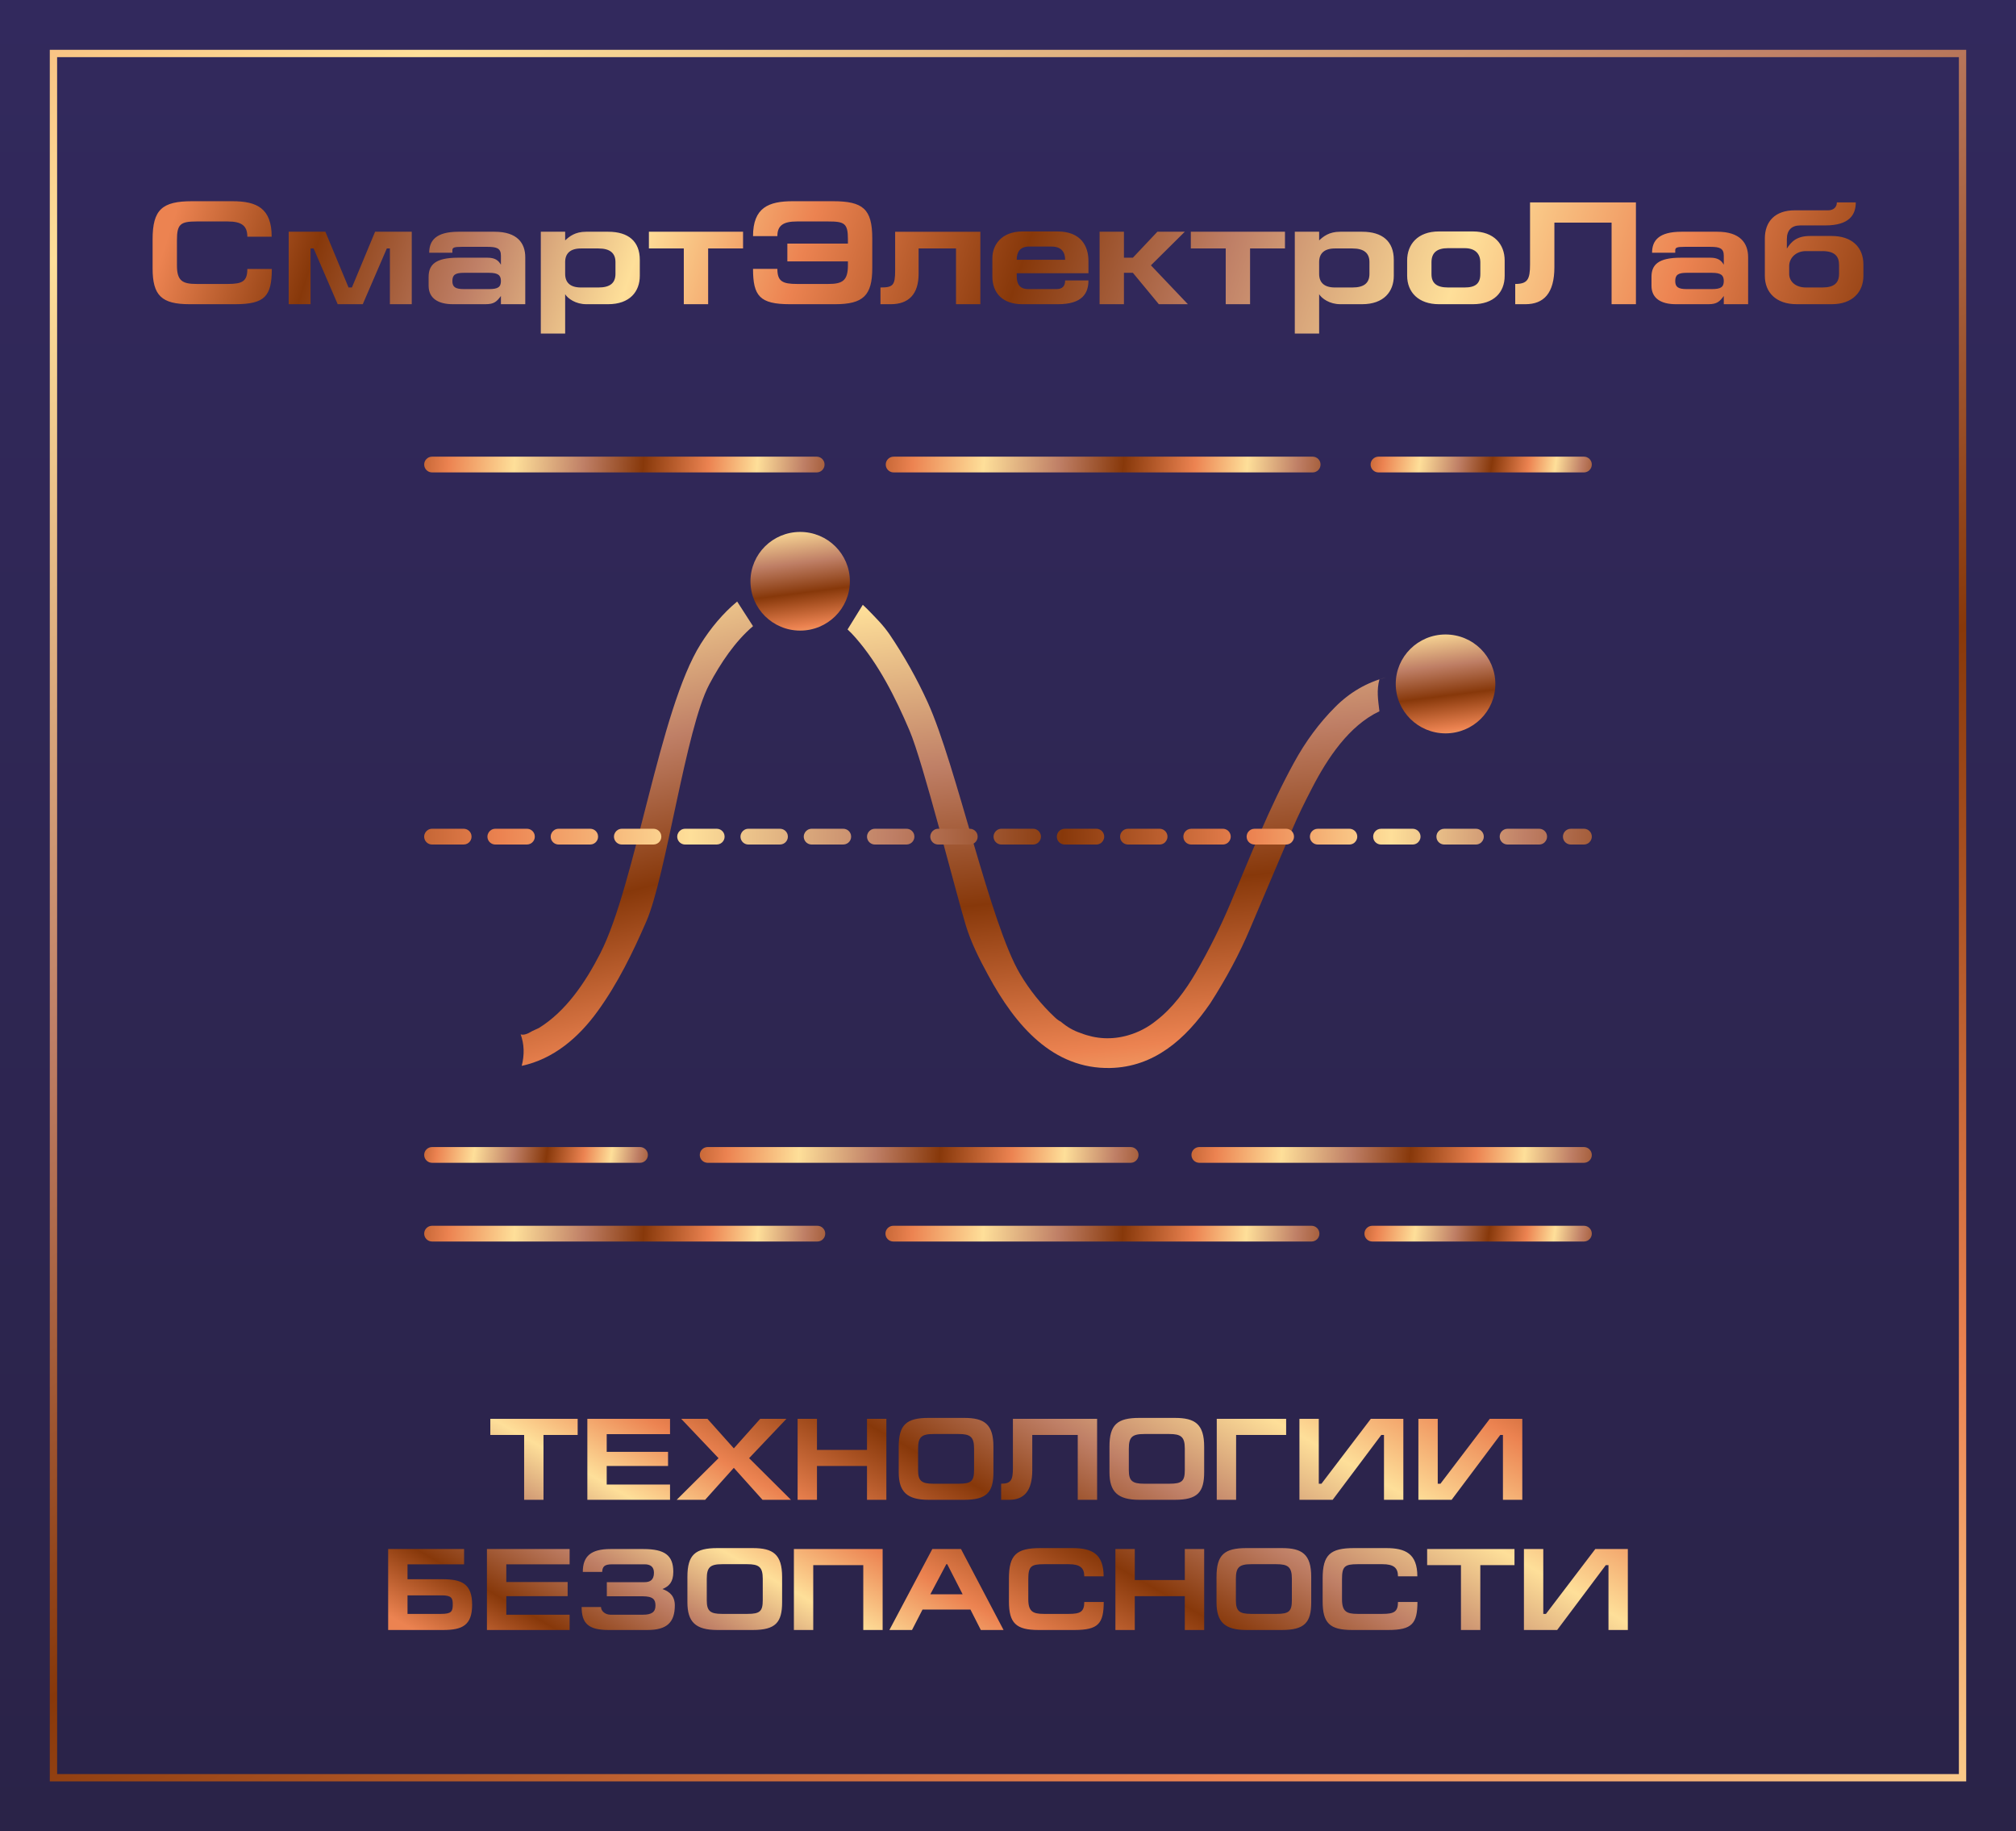 <?xml version="1.0" encoding="UTF-8"?> <svg xmlns="http://www.w3.org/2000/svg" xmlns:xlink="http://www.w3.org/1999/xlink" xmlns:xodm="http://www.corel.com/coreldraw/odm/2003" xml:space="preserve" width="971.198mm" height="881.946mm" version="1.1" style="shape-rendering:geometricPrecision; text-rendering:geometricPrecision; image-rendering:optimizeQuality; fill-rule:evenodd; clip-rule:evenodd" viewBox="0 0 47529.25 43161.33"> <defs> <style type="text/css"> .fil0 {fill:url(#id0)} .fil6 {fill:url(#id1)} .fil12 {fill:url(#id2)} .fil3 {fill:url(#id3)} .fil16 {fill:url(#id4)} .fil8 {fill:url(#id5)} .fil2 {fill:url(#id6)} .fil13 {fill:url(#id7)} .fil11 {fill:url(#id8)} .fil4 {fill:url(#id9)} .fil1 {fill:url(#id10)} .fil7 {fill:url(#id11)} .fil5 {fill:url(#id12)} .fil14 {fill:url(#id13)} .fil15 {fill:url(#id14)} .fil17 {fill:url(#id15)} .fil9 {fill:url(#id16)} .fil10 {fill:url(#id17)} </style> <linearGradient id="id0" gradientUnits="userSpaceOnUse" x1="23764.63" y1="0.08" x2="23764.63" y2="43161.36"> <stop offset="0" style="stop-opacity:1; stop-color:#32295D"></stop> <stop offset="1" style="stop-opacity:1; stop-color:#2A2348"></stop> </linearGradient> <linearGradient id="id1" gradientUnits="userSpaceOnUse" x1="9425.76" y1="26783.21" x2="16480.22" y2="27764"> <stop offset="0" style="stop-opacity:1; stop-color:#87380A"></stop> <stop offset="0.129" style="stop-opacity:1; stop-color:#EC8351"></stop> <stop offset="0.251" style="stop-opacity:1; stop-color:#FEDF99"></stop> <stop offset="0.38" style="stop-opacity:1; stop-color:#BF7F66"></stop> <stop offset="0.49" style="stop-opacity:1; stop-color:#87380A"></stop> <stop offset="0.612" style="stop-opacity:1; stop-color:#EC8351"></stop> <stop offset="0.702" style="stop-opacity:1; stop-color:#FEDF99"></stop> <stop offset="0.788" style="stop-opacity:1; stop-color:#BF7F66"></stop> <stop offset="0.878" style="stop-opacity:1; stop-color:#87380A"></stop> <stop offset="0.961" style="stop-opacity:1; stop-color:#EC8351"></stop> <stop offset="1" style="stop-opacity:1; stop-color:#EC8351"></stop> </linearGradient> <linearGradient id="id2" gradientUnits="userSpaceOnUse" xlink:href="#id1" x1="8971.88" y1="10510.89" x2="21597.76" y2="11491.69"> </linearGradient> <linearGradient id="id3" gradientUnits="userSpaceOnUse" xlink:href="#id1" x1="33716.76" y1="13232.81" x2="34528.88" y2="19685.42"> </linearGradient> <linearGradient id="id4" gradientUnits="userSpaceOnUse" xlink:href="#id1" x1="43301.84" y1="12259.61" x2="4214.13" y2="-422.03"> </linearGradient> <linearGradient id="id5" gradientUnits="userSpaceOnUse" xlink:href="#id1" x1="27060.77" y1="26783.21" x2="39686.48" y2="27764"> </linearGradient> <linearGradient id="id6" gradientUnits="userSpaceOnUse" xlink:href="#id1" x1="18502.41" y1="10819.58" x2="19312.46" y2="17258.03"> </linearGradient> <linearGradient id="id7" gradientUnits="userSpaceOnUse" xlink:href="#id1" x1="19765.31" y1="10510.89" x2="33476.44" y2="11491.69"> </linearGradient> <linearGradient id="id8" gradientUnits="userSpaceOnUse" xlink:href="#id1" x1="31583.55" y1="28638.62" x2="38754.2" y2="29619.42"> </linearGradient> <linearGradient id="id9" gradientUnits="userSpaceOnUse" xlink:href="#id1" x1="11678.09" y1="6722.71" x2="19005.32" y2="35646.29"> </linearGradient> <linearGradient id="id10" gradientUnits="userSpaceOnUse" xlink:href="#id1" x1="-3749.65" y1="-26626.8" x2="56683.22" y2="81234.27"> </linearGradient> <linearGradient id="id11" gradientUnits="userSpaceOnUse" xlink:href="#id1" x1="15370.97" y1="26783.21" x2="29206.4" y2="27764"> </linearGradient> <linearGradient id="id12" gradientUnits="userSpaceOnUse" xlink:href="#id1" x1="25319.13" y1="6144.46" x2="28625.97" y2="36270.5"> </linearGradient> <linearGradient id="id13" gradientUnits="userSpaceOnUse" xlink:href="#id1" x1="31744.8" y1="10510.89" x2="38720.88" y2="11491.69"> </linearGradient> <linearGradient id="id14" gradientUnits="userSpaceOnUse" xlink:href="#id1" x1="7098.45" y1="19281.26" x2="43704.39" y2="20262.06"> </linearGradient> <linearGradient id="id15" gradientUnits="userSpaceOnUse" xlink:href="#id1" x1="29512.5" y1="27334.29" x2="19468.18" y2="44884.36"> </linearGradient> <linearGradient id="id16" gradientUnits="userSpaceOnUse" xlink:href="#id1" x1="8970.15" y1="28638.62" x2="21617.27" y2="29619.42"> </linearGradient> <linearGradient id="id17" gradientUnits="userSpaceOnUse" xlink:href="#id1" x1="19760.3" y1="28638.62" x2="33445.19" y2="29619.42"> </linearGradient> </defs> <g id="Слой_x0020_1">  <polygon class="fil0" points="-0,43161.33 47529.25,43161.33 47529.25,0 -0,0 "></polygon> <path class="fil1" d="M46355.24 41987.32l0 -40813.3 -45181.22 0 0 40813.3 45181.22 0zm-172.65 -40640.66l-44835.93 0 0 40468.01 44835.93 0 0 -40468.01z"></path> <path class="fil2" d="M17693.04 13700.34c0,642.19 524.5,1162.8 1171.75,1162.8 647.07,0 1171.74,-520.62 1171.74,-1162.8 0,-642.18 -524.67,-1162.78 -1171.74,-1162.78 -647.25,0 -1171.75,520.6 -1171.75,1162.78z"></path> <path class="fil3" d="M32906.18 16119.95c0,643.6 525.53,1165.35 1173.99,1165.35 648.46,0 1173.99,-521.75 1173.99,-1165.35 0,-643.6 -525.53,-1165.35 -1173.99,-1165.35 -648.45,0 -1173.99,521.75 -1173.99,1165.35z"></path> <path class="fil4" d="M17376.59 14180.38c-334.09,277.09 -623.32,626.84 -855.2,995.41 -974.93,1544.26 -1535.96,5665.82 -2368.74,7293.52 -356.56,696.8 -815.35,1369.42 -1446.19,1759.43l-157.07 72.68c-119.69,75.27 -209.45,99.62 -274.28,78.03 84.77,234.11 92.26,481.51 24.93,742.55 743.05,-158.84 1336.48,-659.16 1792.76,-1291.39 466.28,-642.93 827.81,-1380.13 1146.99,-2117.32 468.75,-1086.78 927.53,-4535.9 1481.09,-5579.73 266.78,-503.11 608.42,-1014.26 1032.26,-1374.77l-373.95 -581.1 -2.59 2.69z"></path> <path class="fil5" d="M19982.15 14836.09c67.33,61.88 132.08,129.13 191.98,199.09 538.65,616.08 932.63,1393.6 1269.11,2184.51 321.64,750.66 1079.72,3777.31 1324,4581.66 127.26,419.7 321.65,801.76 528.66,1181.07 648.28,1199.89 1531.02,2216.94 2877.48,2190.01 1029.65,-21.58 1775.31,-672.63 2358.68,-1522.73 378.94,-589.24 693.17,-1175.7 940.05,-1762.19 329.06,-777.59 660.71,-1552.42 989.95,-2329.85 144.5,-341.66 301.61,-656.39 466.14,-973.89 366.53,-713.02 877.73,-1482.33 1593.34,-1818.7 -32.46,-274.42 -69.75,-489.74 0,-752.93l164.53 -48.8c-461.31,121.06 -865.12,355.14 -1209.2,702.19 -374.12,373.93 -698.18,812.45 -969.92,1310.18 -585.97,1068.15 -1019.82,2181.89 -1488.72,3293.03 -239.31,570.25 -513.62,1119.09 -820.24,1649.1 -249.3,427.84 -551.08,839.4 -935.04,1135.32 -201.99,164.19 -426.43,279.86 -670.73,349.78 -376.54,107.56 -750.49,88.74 -1114.6,-53.87 -171.95,-56.46 -326.64,-147.96 -468.73,-268.99 -44.89,-21.58 -92.19,-56.45 -139.67,-102.2 -319.05,-298.68 -593.38,-640.34 -820.23,-1022.4 -705.78,-1186.42 -1506.16,-4928.67 -2176.88,-6400.25 -256.72,-564.96 -558.51,-1097.68 -900,-1603.45 -74.93,-107.61 -157.11,-209.85 -246.88,-306.7 -89.78,-96.86 -186.98,-196.39 -279.34,-290.54 -34.87,-34.98 -69.75,-67.27 -104.62,-99.55l-359.1 581.11z"></path> <path class="fil6" d="M10186.09 27407.09l4903.02 0c102.47,0 185.54,-83.07 185.54,-185.54 0,-102.47 -83.07,-185.54 -185.54,-185.54l-4903.02 0c-102.47,0 -185.54,83.07 -185.54,185.54 0,102.47 83.07,185.54 185.54,185.54z"></path> <path class="fil7" d="M16683.75 27407.09l9972.69 0c102.47,0 185.54,-83.07 185.54,-185.54 0,-102.47 -83.07,-185.54 -185.54,-185.54l-9972.69 0c-102.47,0 -185.54,83.07 -185.54,185.54 0,102.47 83.07,185.54 185.54,185.54z"></path> <path class="fil8" d="M28274.98 27407.09l9068.18 0c102.47,0 185.54,-83.07 185.54,-185.54 0,-102.47 -83.07,-185.54 -185.54,-185.54l-9068.18 0c-102.47,0 -185.54,83.07 -185.54,185.54 0,102.47 83.07,185.54 185.54,185.54z"></path> <path class="fil9" d="M19270.33 28891.41l-9084.24 0c-102.47,0 -185.54,83.07 -185.54,185.55 0,102.47 83.07,185.54 185.54,185.54l9084.24 0c102.47,0 185.54,-83.07 185.54,-185.54 0,-102.47 -83.07,-185.55 -185.54,-185.55z"></path> <path class="fil10" d="M30920.94 28891.41l-9860.11 0c-102.47,0 -185.54,83.07 -185.54,185.55 0,102.47 83.07,185.54 185.54,185.54l9860.11 0c102.47,0 185.54,-83.07 185.54,-185.54 0,-102.47 -83.07,-185.55 -185.54,-185.55z"></path> <path class="fil11" d="M37343.16 28891.41l-4989.79 0c-102.47,0 -185.54,83.07 -185.54,185.55 0,102.47 83.07,185.54 185.54,185.54l4989.79 0c102.47,0 185.54,-83.07 185.54,-185.54 0,-102.47 -83.07,-185.55 -185.54,-185.55z"></path> <path class="fil12" d="M19254.45 10763.68l-9068.35 0c-102.47,0 -185.54,83.07 -185.54,185.54 0,102.47 83.07,185.55 185.54,185.55l9068.35 0c102.47,0 185.54,-83.07 185.54,-185.55 0,-102.47 -83.07,-185.54 -185.54,-185.54z"></path> <path class="fil13" d="M30947.7 10763.68l-9879.79 0c-102.47,0 -185.54,83.07 -185.54,185.54 0,102.47 83.07,185.55 185.54,185.55l9879.79 0c102.47,0 185.54,-83.07 185.54,-185.55 0,-102.47 -83.07,-185.54 -185.54,-185.54z"></path> <path class="fil14" d="M37343.16 10763.68l-4844.42 0c-102.47,0 -185.54,83.07 -185.54,185.54 0,102.47 83.07,185.55 185.54,185.55l4844.42 0c102.47,0 185.54,-83.07 185.54,-185.55 0,-102.47 -83.07,-185.54 -185.54,-185.54z"></path> <path class="fil15" d="M10186.09 19905.13l745.77 0c122.64,-0.5 210.59,-115.56 179.12,-234.13 -22.28,-81.2 -94.95,-136.61 -179.12,-136.95l-745.77 0c-136.78,0.56 -226.11,142.31 -167.24,265.98 31.36,64.61 95.44,104.81 167.24,105.1zm1491.54 0l745.77 0c122.64,-0.5 210.59,-115.56 179.12,-234.13 -22.28,-81.2 -94.95,-136.61 -179.12,-136.95l-745.77 0c-136.78,0.56 -226.11,142.31 -167.24,265.98 31.36,64.61 95.44,104.81 167.24,105.1zm1491.54 0l745.77 0c122.64,-0.5 210.59,-115.56 179.12,-234.13 -22.28,-81.2 -94.95,-136.61 -179.12,-136.95l-745.77 0c-136.78,0.56 -226.11,142.31 -167.24,265.98 31.36,64.61 95.44,104.81 167.24,105.1zm1491.54 0l745.77 0c122.64,-0.5 210.59,-115.56 179.12,-234.13 -22.28,-81.2 -94.95,-136.61 -179.12,-136.95l-745.77 0c-136.78,0.56 -226.11,142.31 -167.24,265.98 31.36,64.61 95.44,104.81 167.24,105.1zm1491.54 0l745.77 0c122.64,-0.5 210.59,-115.56 179.12,-234.13 -22.28,-81.2 -94.95,-136.61 -179.12,-136.95l-745.77 0c-136.78,0.56 -226.11,142.31 -167.24,265.98 31.36,64.61 95.44,104.81 167.24,105.1zm1491.54 0l745.77 0c122.64,-0.5 210.59,-115.56 179.12,-234.13 -22.28,-81.2 -94.95,-136.61 -179.12,-136.95l-745.77 0c-136.78,0.56 -226.11,142.31 -167.24,265.98 31.36,64.61 95.44,104.81 167.24,105.1zm1491.54 0l745.77 0c122.64,-0.5 210.59,-115.56 179.12,-234.13 -22.28,-81.2 -94.95,-136.61 -179.12,-136.95l-745.77 0c-136.78,0.56 -226.11,142.31 -167.24,265.98 31.36,64.61 95.44,104.81 167.24,105.1zm1491.54 0l745.77 0c122.64,-0.5 210.59,-115.56 179.12,-234.13 -22.28,-81.2 -94.95,-136.61 -179.12,-136.95l-745.77 0c-136.78,0.56 -226.11,142.31 -167.24,265.98 31.36,64.61 95.44,104.81 167.24,105.1zm1491.54 0l745.77 0c122.64,-0.5 210.59,-115.56 179.12,-234.13 -22.28,-81.2 -94.95,-136.61 -179.12,-136.95l-745.77 0c-136.78,0.56 -226.11,142.31 -167.24,265.98 31.36,64.61 95.44,104.81 167.24,105.1zm1491.54 0l745.77 0c136.78,-0.56 226.11,-142.32 167.24,-265.98 -31.36,-64.61 -95.44,-104.81 -167.24,-105.1l-745.77 0c-136.78,0.56 -226.11,142.31 -167.24,265.98 31.36,64.61 95.44,104.81 167.24,105.1zm1491.54 0l745.77 0c136.78,-0.56 226.11,-142.32 167.24,-265.98 -31.36,-64.61 -95.44,-104.81 -167.24,-105.1l-745.77 0c-122.64,0.5 -210.59,115.55 -179.12,234.12 22.28,81.2 94.95,136.61 179.12,136.96zm1491.54 0l745.77 0c136.78,-0.56 226.11,-142.32 167.24,-265.98 -31.36,-64.61 -95.44,-104.81 -167.24,-105.1l-745.77 0c-122.64,0.5 -210.59,115.55 -179.12,234.12 22.28,81.2 94.95,136.61 179.12,136.96zm1491.54 0l745.77 0c136.78,-0.56 226.11,-142.32 167.24,-265.98 -31.36,-64.61 -95.44,-104.81 -167.24,-105.1l-745.77 0c-122.64,0.5 -210.59,115.55 -179.12,234.12 22.28,81.2 94.95,136.61 179.12,136.96zm1491.54 0l745.77 0c136.78,-0.56 226.11,-142.32 167.24,-265.98 -31.36,-64.61 -95.44,-104.81 -167.24,-105.1l-745.77 0c-122.64,0.5 -210.59,115.55 -179.12,234.12 22.28,81.2 94.95,136.61 179.12,136.96zm1491.54 0l745.77 0c136.78,-0.56 226.11,-142.32 167.24,-265.98 -31.36,-64.61 -95.44,-104.81 -167.24,-105.1l-745.77 0c-122.64,0.5 -210.59,115.55 -179.12,234.12 22.28,81.2 94.95,136.61 179.12,136.96zm1491.54 0l745.77 0c136.78,-0.56 226.11,-142.32 167.24,-265.98 -31.36,-64.61 -95.44,-104.81 -167.24,-105.1l-745.77 0c-122.64,0.5 -210.59,115.55 -179.12,234.12 22.28,81.2 94.95,136.61 179.12,136.96zm1491.54 0l745.77 0c136.78,-0.56 226.11,-142.32 167.24,-265.98 -31.36,-64.61 -95.44,-104.81 -167.24,-105.1l-745.77 0c-122.64,0.5 -210.59,115.55 -179.12,234.12 22.28,81.2 94.95,136.61 179.12,136.96zm1491.54 0l745.77 0c136.78,-0.56 226.11,-142.32 167.24,-265.98 -31.36,-64.61 -95.44,-104.81 -167.24,-105.1l-745.77 0c-122.64,0.5 -210.59,115.55 -179.12,234.12 22.28,81.2 94.95,136.61 179.12,136.96zm1491.54 0l309.42 0c136.78,-0.56 226.11,-142.32 167.24,-265.98 -31.36,-64.61 -95.44,-104.81 -167.24,-105.1l-309.42 0c-122.64,0.5 -210.59,115.55 -179.12,234.12 22.28,81.2 94.95,136.61 179.12,136.96z"></path> <path class="fil16" d="M5831.21 6340.15c0,290.45 -117.56,352.69 -459.87,352.69l-736.49 0c-328.48,0 -463.33,-69.16 -463.33,-435.67l0 -594.73c0,-376.89 79.53,-442.58 463.33,-442.58l736.49 0c331.94,0 459.87,107.19 459.87,359.6l573.98 0c0,-674.25 -356.15,-836.77 -923.21,-836.77l-954.33 0c-705.37,0 -930.13,197.09 -930.13,899.01l0 681.17c0,643.13 210.92,847.14 874.8,847.14l1068.43 0c708.83,0 864.43,-190.18 867.89,-829.85l-577.44 0zm6918.88 1521.39l573.98 0 0 -926.67c62.24,100.28 245.5,235.13 497.91,235.13l515.2 0c511.74,0 746.87,-297.36 746.87,-670.79l0 -373.43c0,-435.67 -266.25,-663.88 -746.87,-663.88l-518.65 0c-262.79,0 -397.64,114.11 -494.45,204.01l0 -204.01 -573.98 0 0 2399.65zm17776.09 0l573.98 0 0 -926.67c62.24,100.28 245.5,235.13 497.91,235.13l515.2 0c511.74,0 746.87,-297.36 746.87,-670.79l0 -373.43c0,-435.67 -266.25,-663.88 -746.87,-663.88l-518.65 0c-262.79,0 -397.64,114.11 -494.45,204.01l0 -204.01 -573.98 0 0 2399.65zm13405.54 -1358.88l0 -266.24c0,-418.38 -280.07,-674.25 -746.86,-674.25l-511.74 0c-321.57,0 -446.04,141.77 -546.32,297.36l0 -221.29c0,-214.38 114.11,-325.03 314.65,-325.03l591.27 0c577.44,0 719.2,-259.33 719.2,-542.86l-446.04 0c0,110.65 -76.07,186.72 -207.46,186.72l-784.9 0c-463.33,0 -705.37,262.79 -705.37,663.88l0 881.72c0,390.72 266.24,667.34 750.32,667.34l829.85 0c487.53,0 743.4,-290.45 743.4,-667.34zm-37125.43 -1040.77l0 1708.11 515.2 0 0 -1313.93 72.61 0 567.06 1313.93 591.27 0 567.07 -1313.93 72.61 0 0 1313.93 515.2 0 0 -1708.11 -864.43 0 -546.32 1313.93 -79.53 0 -546.32 -1313.93 -864.43 0zm3858.8 494.45l0 -55.32c0,-65.7 38.04,-82.99 221.3,-82.99l608.55 0c217.84,0 314.65,34.58 314.65,207.46l0 214.38c-62.24,-110.65 -148.68,-165.97 -318.11,-165.97l-695 0c-535.95,0 -691.54,169.43 -691.54,452.96l0 207.46c0,297.36 224.75,435.67 573.98,435.67l767.61 0c207.46,0 266.24,-65.7 363.06,-193.63l0 193.63 573.98 0 0 -1106.47c0,-331.94 -186.72,-601.64 -726.12,-601.64l-847.14 0c-539.4,0 -691.54,214.38 -691.54,494.45l546.32 0zm273.16 473.71l591.27 0c210.92,0 280.07,55.32 280.07,193.63 0,141.77 -69.15,190.18 -280.07,190.18l-591.27 0c-207.46,0 -273.16,-51.87 -273.16,-190.18 0,-148.68 72.62,-193.63 273.16,-193.63zm3571.81 24.21c0,217.84 -127.94,321.57 -401.09,321.57l-411.47 0c-252.41,0 -373.43,-114.11 -373.43,-321.57l0 -276.62c0,-204.01 121.02,-321.57 373.43,-321.57l411.47 0c273.16,0 401.09,110.65 401.09,321.57l0 276.62zm1611.29 715.74l573.98 0 0 -1313.93 822.93 0 0 -394.18 -2219.85 0 0 394.18 822.93 0 0 1313.93zm2441.14 -1428.03l0 418.38 1428.03 0 0 93.36c0,366.52 -134.85,439.13 -463.33,439.13l-736.49 0c-342.31,0 -463.33,-62.24 -463.33,-356.15l-573.98 0c0,639.68 159.06,833.31 867.89,833.31l1068.43 0c663.88,0 874.8,-207.46 874.8,-850.59l0 -701.92c0,-695 -221.29,-874.8 -926.67,-874.8l-947.41 0c-567.07,0 -937.04,148.68 -937.04,822.93l573.98 0c0,-242.04 127.94,-345.77 459.88,-345.77l736.49 0c383.81,0 466.79,41.49 466.79,418.38l0 103.73 -1428.03 0zm2541.42 -280.08l0 912.84c0,349.23 -48.41,401.1 -345.77,401.1l0 394.18 242.04 0c428.75,0 656.96,-242.04 656.96,-715.74l0 -598.18 881.72 0 0 1313.93 573.98 0 0 -1708.11 -2008.93 0zm4007.48 660.42l-1141.04 0c0,-165.97 65.7,-311.19 290.45,-311.19l529.03 0c245.5,0 321.57,145.22 321.57,311.19zm549.78 318.11l0 -290.45c0,-342.31 -169.43,-695 -733.03,-695l-816.02 0c-511.74,0 -715.74,328.48 -715.74,629.3l0 432.21c0,373.43 224.75,653.51 705.37,653.51l840.22 0c577.44,0 719.2,-259.33 719.2,-560.15l-549.78 0c0,134.85 -65.7,204.01 -204,204.01l-663.88 0c-235.12,0 -273.16,-159.06 -273.16,-307.74l0 -65.7 1690.82 0zm836.77 -978.53l-573.98 0 0 1708.11 573.98 0 0 -739.95 210.92 0 612.02 739.95 684.62 0 -871.34 -916.3 798.73 -791.81 -646.59 0 -577.44 612.01 -210.92 0 0 -612.01zm2399.65 1708.11l573.98 0 0 -1313.93 822.93 0 0 -394.18 -2219.85 0 0 394.18 822.93 0 0 1313.93zm3388.55 -715.74c0,217.84 -127.94,321.57 -401.09,321.57l-411.47 0c-252.41,0 -373.43,-114.11 -373.43,-321.57l0 -276.62c0,-204.01 121.02,-321.57 373.43,-321.57l411.47 0c273.16,0 401.09,110.65 401.09,321.57l0 276.62zm1638.95 -999.28c-504.82,0 -750.32,307.74 -750.32,684.63l0 356.14c0,394.18 269.7,674.25 750.32,674.25l802.19 0c487.54,0 746.86,-276.62 746.86,-667.34l0 -363.06c0,-380.35 -248.96,-684.63 -750.32,-684.63l-798.73 0zm975.08 729.58l0 273.16c0,228.21 -117.56,318.11 -369.98,318.11l-390.72 0c-266.25,0 -390.72,-100.28 -390.72,-314.65l0 -280.08c0,-221.29 124.48,-331.94 390.72,-331.94l390.72 0c252.42,0 369.98,134.85 369.98,335.4zm1172.16 -1414.2l0 1462.61c0,349.23 -55.33,459.88 -349.23,459.88l0 477.16 242.04 0c428.76,0 681.17,-255.87 681.17,-871.35l0 -1051.14 1348.51 0 0 1922.49 573.98 0 0 -2399.65 -2496.46 0zm3423.13 1185.99l0 -55.32c0,-65.7 38.04,-82.99 221.3,-82.99l608.55 0c217.84,0 314.65,34.58 314.65,207.46l0 214.38c-62.24,-110.65 -148.68,-165.97 -318.11,-165.97l-695 0c-535.95,0 -691.54,169.43 -691.54,452.96l0 207.46c0,297.36 224.75,435.67 573.98,435.67l767.61 0c207.46,0 266.24,-65.7 363.06,-193.63l0 193.63 573.98 0 0 -1106.47c0,-331.94 -186.72,-601.64 -726.12,-601.64l-847.14 0c-539.4,0 -691.54,214.38 -691.54,494.45l546.32 0zm273.16 473.71l591.27 0c210.92,0 280.07,55.32 280.07,193.63 0,141.77 -69.15,190.18 -280.07,190.18l-591.27 0c-207.46,0 -273.16,-51.87 -273.16,-190.18 0,-148.68 72.62,-193.63 273.16,-193.63zm2807.66 345.77c-245.5,0 -394.18,-141.77 -394.18,-321.57l0 -186.72c0,-176.35 148.68,-349.23 394.18,-349.23l387.27 0c290.45,0 394.18,121.02 394.18,325.03l0 210.92c0,210.92 -110.65,321.57 -394.18,321.57l-387.27 0z"></path> <path class="fil17" d="M11559.78 33442.13l0 379.42 797.34 0 0 1528.7 456.41 0 0 -1528.7 805.6 0 0 -379.42 -2059.35 0zm-2408.53 4976.52l1300.49 0c453.66,0 679.12,-115.48 679.12,-596.63 0,-486.66 -239.2,-599.38 -690.11,-599.38l-833.09 0 0 -351.93 1333.49 0 0 -360.18 -1789.9 0 0 1908.12zm2328.79 0l1949.37 0 0 -360.18 -1492.96 0 0 -437.17 1446.21 0 0 -332.68 -1446.21 0 0 -417.92 1492.96 0 0 -360.18 -1949.37 0 0 1908.12zm2864.94 0l921.07 0c450.91,0 643.37,-173.21 643.37,-580.13 0,-214.46 -115.48,-321.69 -291.45,-384.92 153.97,-63.24 255.7,-162.22 255.7,-404.17 0,-387.67 -197.96,-538.89 -706.61,-538.89l-775.35 0c-461.91,0 -651.62,170.46 -651.62,538.89l456.41 0c8.25,-115.48 41.24,-178.71 233.71,-178.71l767.1 0c129.23,0 219.96,52.24 219.96,197.96 0,173.22 -93.48,222.71 -219.96,222.71l-890.82 0 0 332.69 838.59 0c261.2,0 307.94,82.49 307.94,219.96 0,153.97 -93.48,214.46 -294.19,214.46l-764.35 0c-129.22,0 -225.46,-87.98 -225.46,-181.46l-456.41 0c0,373.93 145.72,541.64 632.37,541.64zm2565.25 0l838.58 0c533.4,0 690.11,-175.96 690.11,-651.62l0 -599.38c0,-536.14 -217.2,-679.12 -690.11,-679.12l-838.58 0c-519.65,0 -703.86,156.72 -703.86,679.12l0 599.38c0,461.91 192.46,651.62 703.86,651.62zm1806.39 0l456.41 0 0 -1528.7 1179.52 0 0 1528.7 456.41 0 0 -1908.12 -2092.34 0 0 1908.12zm2251.81 0l533.39 0 247.45 -481.16 1130.03 0 244.7 481.16 536.14 0 -1003.55 -1908.12 -676.37 0 -1011.8 1908.12zm3513.8 0l849.58 0c563.64,0 687.36,-151.22 690.11,-659.87l-459.16 0c0,230.96 -93.48,280.44 -365.68,280.44l-585.63 0c-261.2,0 -368.43,-54.99 -368.43,-346.43l0 -472.91c0,-299.69 63.24,-351.93 368.43,-351.93l585.63 0c263.95,0 365.68,85.23 365.68,285.94l456.41 0c0,-536.14 -283.19,-665.37 -734.1,-665.37l-758.85 0c-560.89,0 -739.6,156.72 -739.6,714.86l0 541.64c0,511.4 167.72,673.62 695.61,673.62zm1814.64 0l456.41 0 0 -797.34 1179.52 0 0 797.34 456.41 0 0 -1908.12 -456.41 0 0 731.36 -1179.52 0 0 -731.36 -456.41 0 0 1908.12zm3087.64 0l838.58 0c533.4,0 690.11,-175.96 690.11,-651.62l0 -599.38c0,-536.14 -217.2,-679.12 -690.11,-679.12l-838.58 0c-519.65,0 -703.86,156.72 -703.86,679.12l0 599.38c0,461.91 192.46,651.62 703.86,651.62zm2493.75 0l849.58 0c563.64,0 687.36,-151.22 690.11,-659.87l-459.16 0c0,230.96 -93.48,280.44 -365.68,280.44l-585.63 0c-261.2,0 -368.43,-54.99 -368.43,-346.43l0 -472.91c0,-299.69 63.24,-351.93 368.43,-351.93l585.63 0c263.95,0 365.68,85.23 365.68,285.94l456.41 0c0,-536.14 -283.19,-665.37 -734.1,-665.37l-758.85 0c-560.89,0 -739.6,156.72 -739.6,714.86l0 541.64c0,511.4 167.72,673.62 695.61,673.62zm2565.25 0l456.41 0 0 -1528.7 805.6 0 0 -379.42 -2059.35 0 0 379.42 797.34 0 0 1528.7zm1484.71 0l783.59 0 1146.53 -1528.7 63.23 0 0 1528.7 456.41 0 0 -1908.12 -767.1 0 -1163.02 1528.7 -63.24 0 0 -1528.7 -456.41 0 0 1908.12zm-22080.9 -3068.4l1949.37 0 0 -360.18 -1492.96 0 0 -437.17 1446.21 0 0 -332.68 -1446.21 0 0 -417.92 1492.96 0 0 -360.18 -1949.37 0 0 1908.12zm2831.94 -1908.12l-618.63 0 879.83 926.57 -987.06 981.56 670.87 0 676.37 -753.35 676.37 753.35 670.87 0 -987.06 -981.56 879.83 -926.57 -618.63 0 -621.38 695.61 -621.38 -695.61zm2581.75 0l-456.41 0 0 1908.12 456.41 0 0 -797.34 1179.52 0 0 797.34 456.41 0 0 -1908.12 -456.41 0 0 731.36 -1179.52 0 0 -731.36zm2383.78 1209.76l0 -508.65c0,-272.2 79.74,-343.68 365.68,-343.68l588.38 0c272.2,0 365.68,63.24 365.68,340.93l0 508.65c0,258.45 -65.99,321.68 -357.43,321.68l-604.88 0c-277.69,0 -357.43,-68.73 -357.43,-318.93zm1776.15 46.74l0 -599.38c0,-536.14 -217.2,-679.12 -690.11,-679.12l-838.58 0c-519.65,0 -703.86,156.72 -703.86,679.12l0 599.38c0,461.91 192.46,651.62 703.86,651.62l838.58 0c533.4,0 690.11,-175.96 690.11,-651.62zm459.16 -1256.5l0 1163.02c0,277.69 -43.99,365.68 -277.69,365.68l0 379.43 192.46 0c340.93,0 541.64,-203.46 541.64,-692.87l0 -835.84 1072.29 0 0 1528.7 456.41 0 0 -1908.12 -1985.11 0zm2732.96 1209.76l0 -508.65c0,-272.2 79.74,-343.68 365.68,-343.68l588.38 0c272.2,0 365.68,63.24 365.68,340.93l0 508.65c0,258.45 -65.99,321.68 -357.43,321.68l-604.88 0c-277.69,0 -357.43,-68.73 -357.43,-318.93zm1776.15 46.74l0 -599.38c0,-536.14 -217.2,-679.12 -690.11,-679.12l-838.58 0c-519.65,0 -703.86,156.72 -703.86,679.12l0 599.38c0,461.91 192.46,651.62 703.86,651.62l838.58 0c533.4,0 690.11,-175.96 690.11,-651.62zm296.94 -1256.5l0 1908.12 456.41 0 0 -1528.7 1179.52 0 0 -379.42 -1635.93 0zm2405.78 0l-456.41 0 0 1908.12 783.59 0 1146.53 -1528.7 63.23 0 0 1528.7 456.41 0 0 -1908.12 -767.1 0 -1163.02 1528.7 -63.24 0 0 -1528.7zm2804.45 0l-456.41 0 0 1908.12 783.59 0 1146.53 -1528.7 63.23 0 0 1528.7 456.41 0 0 -1908.12 -767.1 0 -1163.02 1528.7 -63.24 0 0 -1528.7zm-24288.72 4159.93l805.6 0c236.45,0 261.2,68.73 261.2,214.45 0,167.72 -32.99,222.71 -277.69,222.71l-789.1 0 0 -437.16zm7055.12 118.23l0 -508.65c0,-272.2 79.74,-343.68 365.68,-343.68l588.38 0c272.2,0 365.68,63.24 365.68,340.93l0 508.65c0,258.45 -65.99,321.68 -357.43,321.68l-604.88 0c-277.69,0 -357.43,-68.73 -357.43,-318.93zm5270.71 -142.97l376.68 -709.36 21.99 0 362.93 709.36 -761.6 0zm7203.58 142.97l0 -508.65c0,-272.2 79.74,-343.68 365.68,-343.68l588.38 0c272.2,0 365.68,63.24 365.68,340.93l0 508.65c0,258.45 -65.99,321.68 -357.43,321.68l-604.88 0c-277.69,0 -357.43,-68.73 -357.43,-318.93z"></path> </g> </svg> 